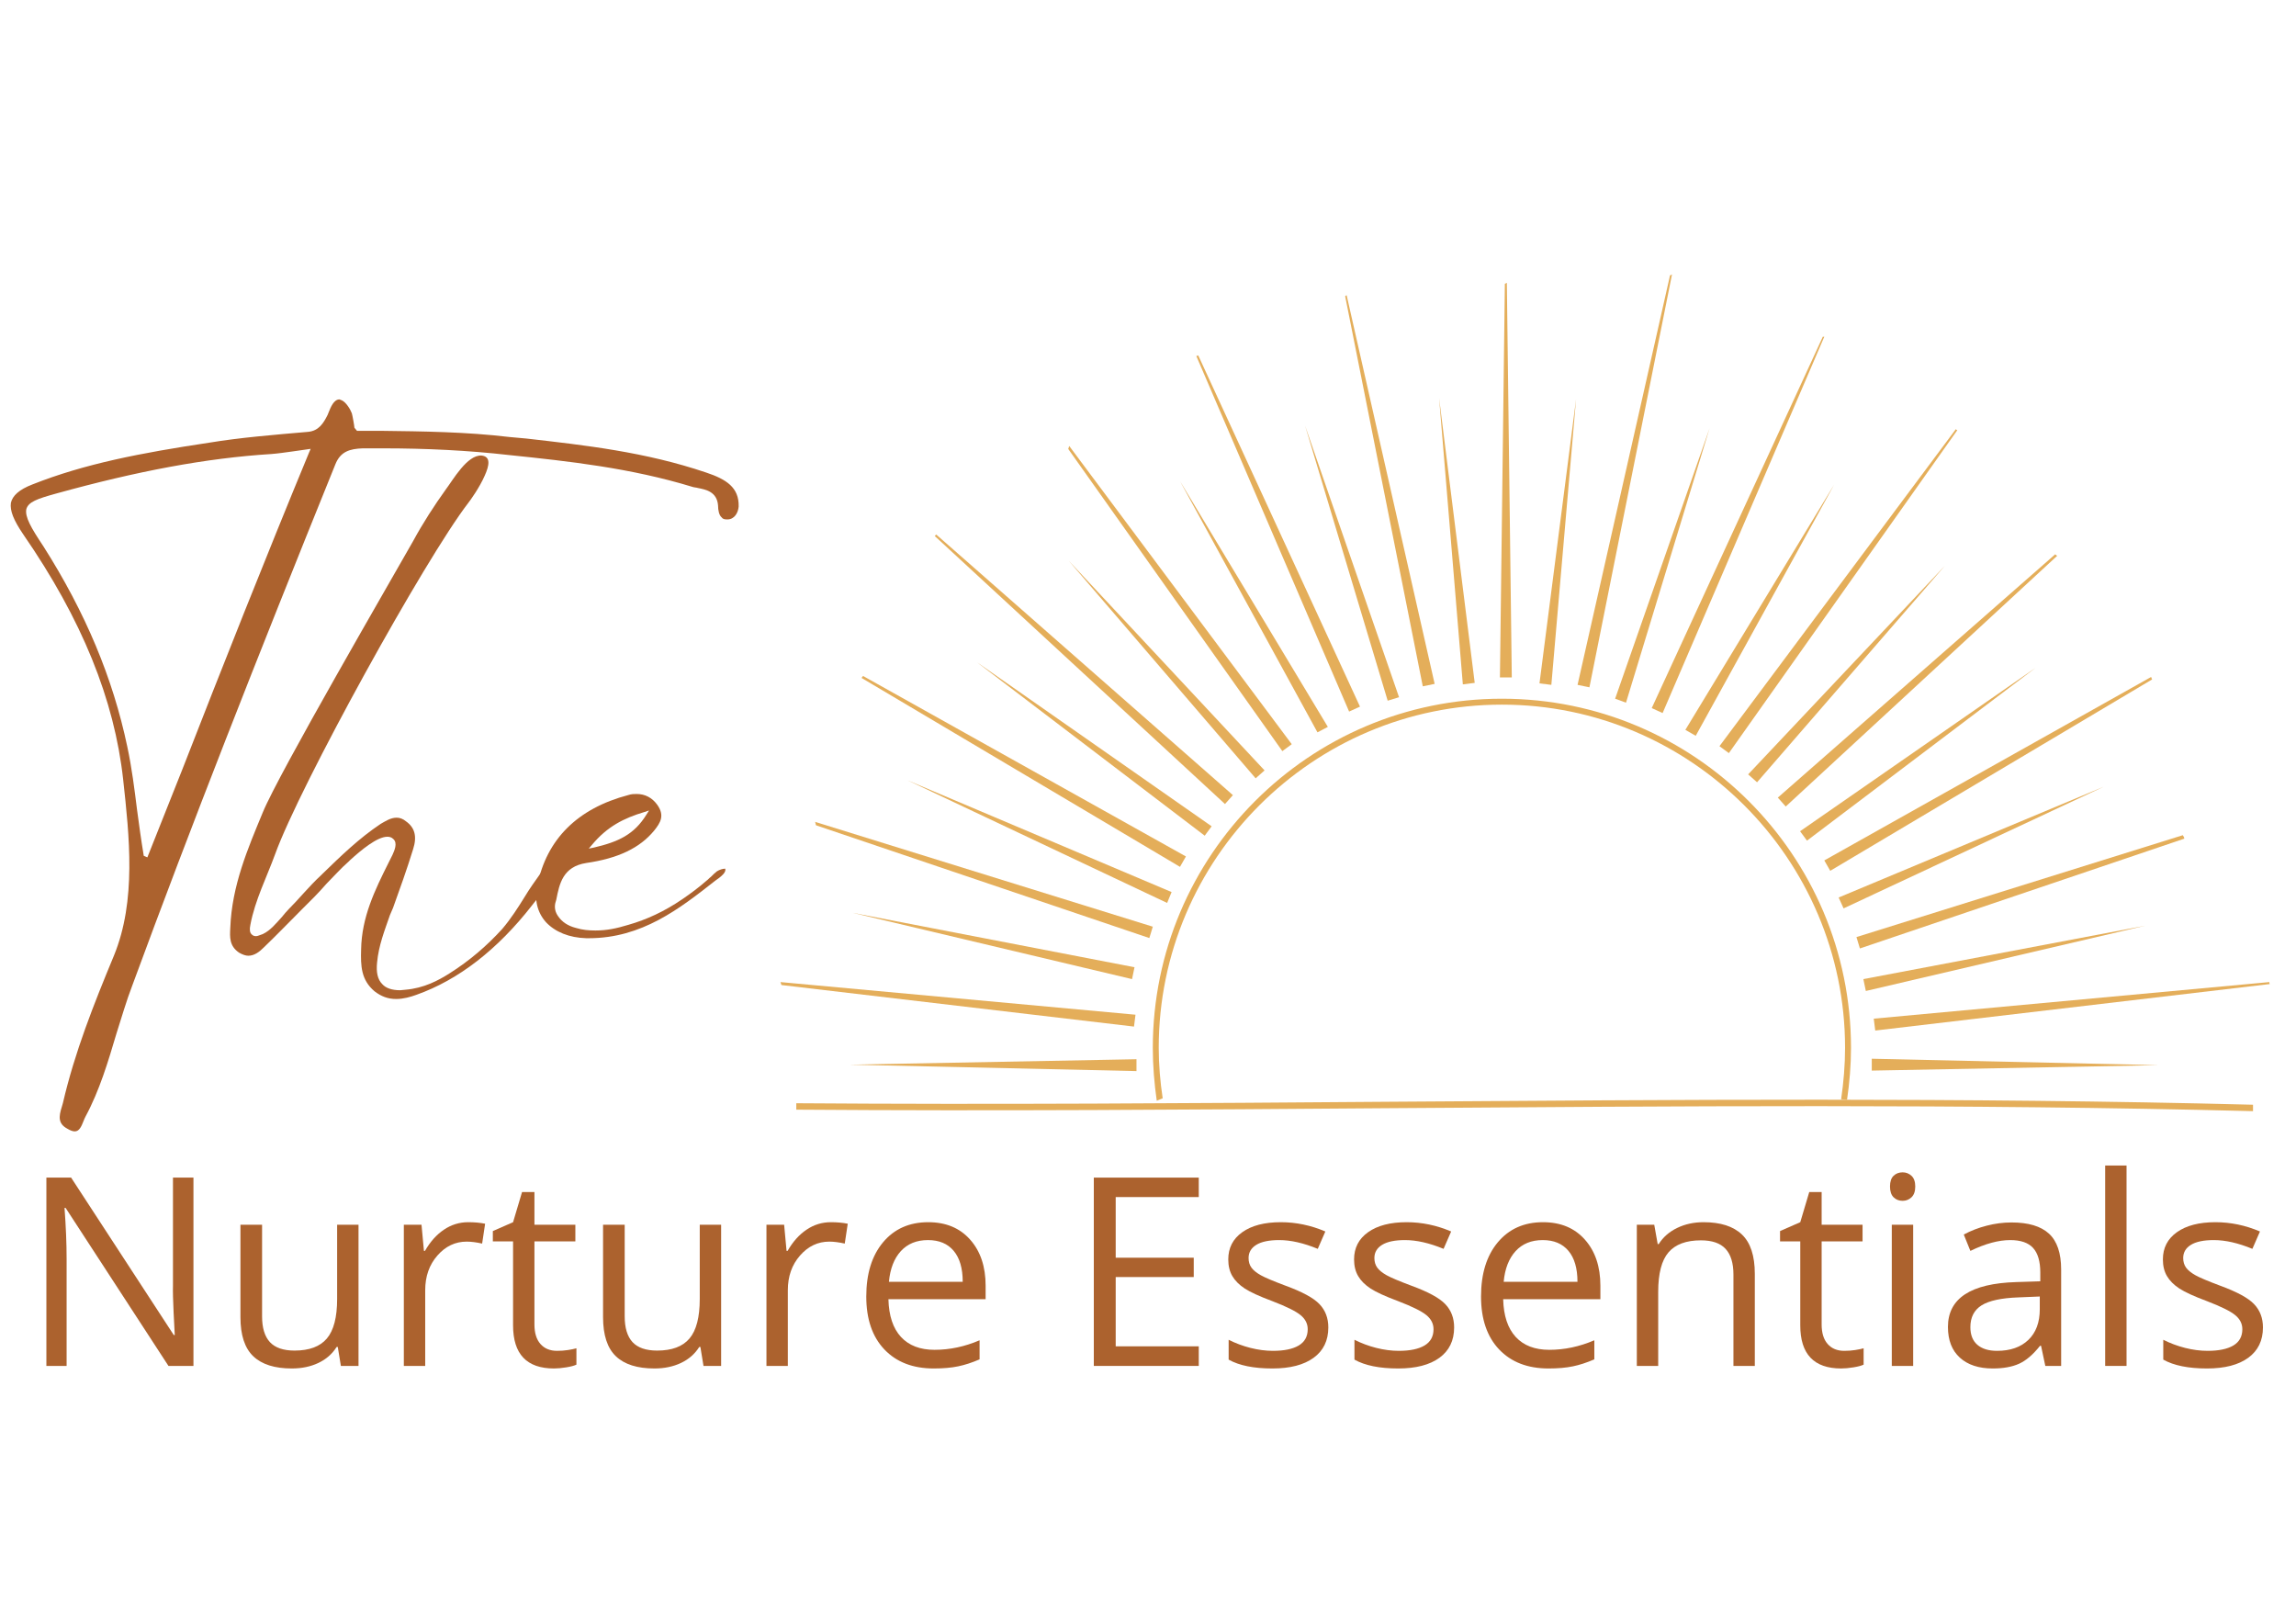 <svg xmlns="http://www.w3.org/2000/svg" xmlns:xlink="http://www.w3.org/1999/xlink" width="1122" zoomAndPan="magnify" viewBox="0 0 841.92 595.5" height="793" preserveAspectRatio="xMidYMid meet" version="1.0"><defs><g/></defs><g fill="#ac622e" fill-opacity="1"><g transform="translate(-5.4, 347.47)"><g><path d="M 32.508 67.664 C 34.211 67.664 34.969 65.777 35.723 63.887 C 35.91 63.316 36.289 62.562 36.48 62.184 C 41.582 52.734 44.797 41.961 47.82 31.754 C 49.711 25.895 51.41 19.848 53.68 13.988 C 75.035 -44.039 98.852 -104.711 128.148 -177.102 C 130.039 -181.828 133.441 -182.773 138.168 -182.961 C 140.625 -182.961 143.082 -182.961 145.727 -182.961 C 161.414 -182.961 176.914 -182.207 191.844 -180.504 C 213.77 -178.234 236.453 -175.777 259.32 -168.785 C 259.887 -168.598 260.645 -168.598 261.211 -168.406 C 264.047 -167.84 268.203 -167.086 268.582 -161.98 C 268.582 -160.281 268.961 -158.391 269.906 -157.633 C 270.285 -157.066 270.852 -156.879 271.984 -156.879 C 274.633 -156.879 275.953 -159.336 276.145 -161.602 C 276.332 -168.598 271.605 -171.621 264.234 -174.078 C 241.934 -181.637 219.82 -184.094 198.27 -186.555 L 192.035 -187.121 C 176.156 -189.012 160.281 -189.199 144.969 -189.387 L 136.086 -189.387 L 135.141 -190.523 C 135.141 -191.09 134.387 -195.246 134.195 -195.812 C 133.629 -197.328 132.117 -199.785 130.605 -200.539 L 129.66 -200.918 C 127.582 -200.918 126.449 -198.082 125.691 -196.191 L 125.312 -195.246 C 123.801 -192.223 122.102 -189.387 118.133 -189.012 C 105.09 -187.875 93.371 -186.93 81.84 -185.039 C 56.703 -181.262 36.102 -177.293 17.012 -169.73 C 12.098 -167.84 9.641 -165.574 9.074 -162.926 C 8.695 -160.09 10.016 -156.688 13.609 -151.398 C 35.156 -120.211 47.062 -90.727 50.277 -61.43 C 52.543 -40.637 55.191 -17.012 46.875 3.215 C 39.504 20.98 32.508 38.559 28.164 57.27 L 27.785 58.594 C 26.652 62.184 26.273 64.832 29.863 66.719 C 30.809 67.289 31.754 67.664 32.508 67.664 Z M 119.078 -182.773 L 118.508 -181.449 C 102.254 -142.137 86.754 -103.012 72.012 -65.207 L 59.16 -32.887 L 57.836 -33.453 C 56.891 -39.125 56.137 -44.605 55.379 -50.277 C 54.434 -57.836 53.488 -65.586 51.789 -73.523 C 46.496 -98.664 36.48 -122.668 20.98 -147.051 C 16.445 -153.855 14.176 -157.824 14.742 -160.66 C 15.5 -163.305 18.711 -164.438 25.516 -166.328 C 55.57 -174.645 80.707 -179.371 104.711 -180.883 C 107.168 -181.07 109.625 -181.449 112.461 -181.828 Z M 119.078 -182.773 "/></g></g></g><g fill="#ac622e" fill-opacity="1"><g transform="translate(86.457, 347.47)"><g><path d="M 115.484 -28.73 C 115.297 -29.109 115.105 -29.297 114.73 -29.297 C 113.594 -29.297 111.895 -27.594 111.328 -26.652 C 109.438 -24.004 107.547 -21.359 105.844 -18.523 C 103.387 -14.555 100.742 -10.395 97.527 -6.617 C 91.859 -0.379 85.434 5.102 78.25 9.641 C 74.094 12.285 68.801 15.121 61.996 15.688 C 61.43 15.688 60.672 15.875 60.105 15.875 C 57.082 15.875 54.812 15.121 53.488 13.609 C 51.789 11.906 51.223 9.262 51.602 5.672 C 52.168 -0.566 54.434 -6.238 56.324 -11.719 L 57.461 -14.363 C 59.918 -21.168 62.562 -28.539 64.832 -35.91 C 66.344 -40.637 65.398 -43.852 62.184 -46.117 C 61.051 -47.062 59.918 -47.441 58.781 -47.441 C 56.516 -47.441 54.625 -46.117 52.922 -45.172 C 44.984 -39.883 38.18 -33.266 31.566 -26.84 L 30.996 -26.273 C 28.73 -24.191 26.652 -21.926 24.57 -19.656 C 22.871 -17.766 21.168 -15.875 19.277 -13.988 C 18.332 -13.043 17.578 -12.098 16.633 -10.961 C 14.555 -8.695 12.477 -6.047 9.641 -4.727 C 8.504 -4.348 7.75 -3.969 7.184 -3.969 C 6.238 -3.969 5.859 -4.348 5.48 -4.727 C 4.914 -5.293 4.727 -6.426 5.102 -8.129 C 6.805 -17.199 11.152 -25.707 14.176 -34.023 C 23.25 -59.16 69.176 -142.324 85.055 -162.926 C 85.809 -163.871 89.211 -168.598 91.102 -172.945 C 92.805 -176.723 93.371 -179.938 89.969 -180.316 C 84.676 -180.695 79.383 -171.242 76.926 -168.031 C 72.578 -161.98 68.422 -155.555 64.832 -148.941 C 57.461 -135.898 15.309 -63.316 9.641 -49.332 C 4.16 -36.102 -1.699 -22.492 -2.27 -6.992 C -2.457 -3.59 -2.645 -0.379 0.945 2.078 C 2.27 2.836 3.402 3.215 4.348 3.215 C 6.617 3.215 8.504 1.699 10.016 0.188 C 14.934 -4.535 19.656 -9.449 24.57 -14.363 L 28.539 -18.332 C 30.051 -19.848 31.566 -21.547 33.078 -23.25 C 35.723 -25.895 38.367 -28.918 41.203 -31.375 L 41.77 -31.941 C 45.742 -35.535 51.602 -40.449 55.379 -40.449 C 56.137 -40.449 56.891 -40.258 57.461 -39.691 C 59.348 -38.18 57.836 -35.156 57.27 -33.832 L 55.758 -30.809 C 50.844 -20.98 45.93 -10.961 45.742 0.945 C 45.551 6.992 45.742 12.098 50.656 16.254 C 53.113 18.145 55.57 19.09 58.594 19.09 C 61.238 19.09 63.887 18.332 65.965 17.578 C 81.465 12.098 95.828 0.945 108.492 -15.309 C 108.871 -15.875 109.438 -16.445 110.004 -17.199 C 112.648 -20.035 117.375 -25.328 115.484 -28.73 Z M 115.484 -28.73 "/></g></g></g><g fill="#ac622e" fill-opacity="1"><g transform="translate(198.349, 347.47)"><g><path d="M 64.453 -27.785 C 63.695 -27.219 62.941 -26.461 62.184 -25.707 C 61.617 -25.328 61.238 -24.762 60.672 -24.383 C 57.648 -21.734 54.812 -19.656 51.789 -17.578 C 45.172 -13.043 38.559 -10.016 31.941 -8.129 C 27.594 -6.805 24.004 -6.047 19.848 -6.047 C 17.391 -6.047 15.121 -6.238 12.664 -6.992 C 9.641 -7.75 7.559 -9.262 6.238 -11.152 C 5.102 -12.664 4.727 -14.363 5.102 -16.066 L 5.48 -17.391 C 6.617 -23.25 7.938 -29.484 16.445 -30.809 C 28.164 -32.508 36.102 -36.289 41.395 -42.715 C 43.66 -45.551 45.363 -48.199 42.527 -52.168 C 40.637 -54.812 37.992 -56.137 34.969 -56.137 C 34.023 -56.137 33.078 -56.137 31.941 -55.758 C 13.23 -50.844 1.891 -39.504 -1.512 -22.492 C -2.645 -17.391 -1.512 -12.664 1.699 -9.074 C 5.102 -5.48 10.207 -3.402 16.445 -3.215 L 17.391 -3.215 C 36.855 -3.215 50.656 -13.988 63.887 -24.383 L 65.207 -25.328 C 66.152 -26.082 67.855 -27.406 67.477 -28.73 C 66.531 -28.73 65.398 -28.352 64.453 -27.785 Z M 18.523 -37.426 C 24.191 -44.227 30.242 -47.254 37.801 -49.52 L 39.504 -50.086 L 38.559 -48.574 C 34.023 -41.203 28.164 -38.559 19.277 -36.48 L 17.391 -36.102 Z M 18.523 -37.426 "/></g></g></g><g fill="#ac622e" fill-opacity="1"><g transform="translate(262.868, 347.47)"><g/></g></g><g fill="#ac622e" fill-opacity="1"><g transform="translate(7.202, 501.191)"><g><path d="M 63.469 0 L 54.297 0 L 16.547 -57.984 L 16.156 -57.984 C 16.664 -51.18 16.922 -44.941 16.922 -39.266 L 16.922 0 L 9.5 0 L 9.5 -69.094 L 18.578 -69.094 L 56.234 -11.344 L 56.609 -11.344 C 56.547 -12.195 56.406 -14.93 56.188 -19.547 C 55.969 -24.16 55.891 -27.457 55.953 -29.438 L 55.953 -69.094 L 63.469 -69.094 Z M 63.469 0 "/></g></g><g transform="translate(80.164, 501.191)"><g><path d="M 15.688 -51.797 L 15.688 -18.188 C 15.688 -13.969 16.645 -10.816 18.562 -8.734 C 20.488 -6.66 23.5 -5.625 27.594 -5.625 C 33.008 -5.625 36.969 -7.102 39.469 -10.062 C 41.977 -13.02 43.234 -17.859 43.234 -24.578 L 43.234 -51.797 L 51.078 -51.797 L 51.078 0 L 44.609 0 L 43.469 -6.953 L 43.047 -6.953 C 41.441 -4.398 39.211 -2.445 36.359 -1.094 C 33.516 0.258 30.266 0.938 26.609 0.938 C 20.305 0.938 15.586 -0.555 12.453 -3.547 C 9.316 -6.535 7.75 -11.32 7.75 -17.906 L 7.75 -51.797 Z M 15.688 -51.797 "/></g></g><g transform="translate(139.563, 501.191)"><g><path d="M 31.953 -52.734 C 34.242 -52.734 36.305 -52.547 38.141 -52.172 L 37.047 -44.891 C 34.898 -45.367 33.008 -45.609 31.375 -45.609 C 27.188 -45.609 23.602 -43.906 20.625 -40.5 C 17.645 -37.094 16.156 -32.852 16.156 -27.781 L 16.156 0 L 8.312 0 L 8.312 -51.797 L 14.797 -51.797 L 15.688 -42.203 L 16.062 -42.203 C 17.988 -45.566 20.305 -48.16 23.016 -49.984 C 25.723 -51.816 28.703 -52.734 31.953 -52.734 Z M 31.953 -52.734 "/></g></g><g transform="translate(179.069, 501.191)"><g><path d="M 25.047 -5.531 C 26.43 -5.531 27.77 -5.629 29.062 -5.828 C 30.352 -6.035 31.379 -6.25 32.141 -6.469 L 32.141 -0.469 C 31.285 -0.062 30.031 0.27 28.375 0.531 C 26.719 0.801 25.227 0.938 23.906 0.938 C 13.895 0.938 8.891 -4.336 8.891 -14.891 L 8.891 -45.703 L 1.469 -45.703 L 1.469 -49.484 L 8.891 -52.734 L 12.188 -63.797 L 16.734 -63.797 L 16.734 -51.797 L 31.75 -51.797 L 31.75 -45.703 L 16.734 -45.703 L 16.734 -15.219 C 16.734 -12.094 17.473 -9.695 18.953 -8.031 C 20.43 -6.363 22.461 -5.531 25.047 -5.531 Z M 25.047 -5.531 "/></g></g><g transform="translate(213.234, 501.191)"><g><path d="M 15.688 -51.797 L 15.688 -18.188 C 15.688 -13.969 16.645 -10.816 18.562 -8.734 C 20.488 -6.66 23.5 -5.625 27.594 -5.625 C 33.008 -5.625 36.969 -7.102 39.469 -10.062 C 41.977 -13.02 43.234 -17.859 43.234 -24.578 L 43.234 -51.797 L 51.078 -51.797 L 51.078 0 L 44.609 0 L 43.469 -6.953 L 43.047 -6.953 C 41.441 -4.398 39.211 -2.445 36.359 -1.094 C 33.516 0.258 30.266 0.938 26.609 0.938 C 20.305 0.938 15.586 -0.555 12.453 -3.547 C 9.316 -6.535 7.75 -11.32 7.75 -17.906 L 7.75 -51.797 Z M 15.688 -51.797 "/></g></g><g transform="translate(272.634, 501.191)"><g><path d="M 31.953 -52.734 C 34.242 -52.734 36.305 -52.547 38.141 -52.172 L 37.047 -44.891 C 34.898 -45.367 33.008 -45.609 31.375 -45.609 C 27.188 -45.609 23.602 -43.906 20.625 -40.5 C 17.645 -37.094 16.156 -32.852 16.156 -27.781 L 16.156 0 L 8.312 0 L 8.312 -51.797 L 14.797 -51.797 L 15.688 -42.203 L 16.062 -42.203 C 17.988 -45.566 20.305 -48.16 23.016 -49.984 C 25.723 -51.816 28.703 -52.734 31.953 -52.734 Z M 31.953 -52.734 "/></g></g><g transform="translate(312.139, 501.191)"><g><path d="M 30.203 0.938 C 22.547 0.938 16.504 -1.391 12.078 -6.047 C 7.648 -10.711 5.438 -17.188 5.438 -25.469 C 5.438 -33.82 7.488 -40.453 11.594 -45.359 C 15.707 -50.273 21.234 -52.734 28.172 -52.734 C 34.66 -52.734 39.789 -50.598 43.562 -46.328 C 47.344 -42.066 49.234 -36.438 49.234 -29.438 L 49.234 -24.484 L 13.562 -24.484 C 13.719 -18.398 15.254 -13.781 18.172 -10.625 C 21.086 -7.477 25.191 -5.906 30.484 -5.906 C 36.055 -5.906 41.566 -7.07 47.016 -9.406 L 47.016 -2.406 C 44.242 -1.207 41.617 -0.352 39.141 0.156 C 36.672 0.676 33.691 0.938 30.203 0.938 Z M 28.078 -46.172 C 23.91 -46.172 20.586 -44.816 18.109 -42.109 C 15.641 -39.398 14.188 -35.648 13.75 -30.859 L 40.828 -30.859 C 40.828 -35.805 39.723 -39.594 37.516 -42.219 C 35.316 -44.852 32.172 -46.172 28.078 -46.172 Z M 28.078 -46.172 "/></g></g><g transform="translate(366.435, 501.191)"><g/></g><g transform="translate(391.575, 501.191)"><g><path d="M 48.016 0 L 9.5 0 L 9.5 -69.094 L 48.016 -69.094 L 48.016 -61.953 L 17.531 -61.953 L 17.531 -39.703 L 46.172 -39.703 L 46.172 -32.609 L 17.531 -32.609 L 17.531 -7.188 L 48.016 -7.188 Z M 48.016 0 "/></g></g><g transform="translate(445.399, 501.191)"><g><path d="M 41.734 -14.125 C 41.734 -9.312 39.938 -5.598 36.344 -2.984 C 32.75 -0.367 27.707 0.938 21.219 0.938 C 14.352 0.938 9 -0.145 5.156 -2.312 L 5.156 -9.594 C 7.645 -8.332 10.312 -7.336 13.156 -6.609 C 16.008 -5.891 18.758 -5.531 21.406 -5.531 C 25.5 -5.531 28.648 -6.18 30.859 -7.484 C 33.066 -8.797 34.172 -10.789 34.172 -13.469 C 34.172 -15.488 33.297 -17.211 31.547 -18.641 C 29.797 -20.078 26.383 -21.77 21.312 -23.719 C 16.488 -25.52 13.062 -27.086 11.031 -28.422 C 9 -29.766 7.488 -31.285 6.5 -32.984 C 5.508 -34.68 5.016 -36.711 5.016 -39.078 C 5.016 -43.297 6.727 -46.625 10.156 -49.062 C 13.594 -51.508 18.305 -52.734 24.297 -52.734 C 29.867 -52.734 35.316 -51.598 40.641 -49.328 L 37.859 -42.953 C 32.66 -45.098 27.945 -46.172 23.719 -46.172 C 20 -46.172 17.191 -45.586 15.297 -44.422 C 13.41 -43.254 12.469 -41.645 12.469 -39.594 C 12.469 -38.207 12.82 -37.023 13.531 -36.047 C 14.25 -35.078 15.395 -34.148 16.969 -33.266 C 18.539 -32.391 21.562 -31.113 26.031 -29.438 C 32.176 -27.195 36.328 -24.941 38.484 -22.672 C 40.648 -20.41 41.734 -17.562 41.734 -14.125 Z M 41.734 -14.125 "/></g></g><g transform="translate(491.567, 501.191)"><g><path d="M 41.734 -14.125 C 41.734 -9.312 39.938 -5.598 36.344 -2.984 C 32.75 -0.367 27.707 0.938 21.219 0.938 C 14.352 0.938 9 -0.145 5.156 -2.312 L 5.156 -9.594 C 7.645 -8.332 10.312 -7.336 13.156 -6.609 C 16.008 -5.891 18.758 -5.531 21.406 -5.531 C 25.5 -5.531 28.648 -6.18 30.859 -7.484 C 33.066 -8.797 34.172 -10.789 34.172 -13.469 C 34.172 -15.488 33.297 -17.211 31.547 -18.641 C 29.797 -20.078 26.383 -21.77 21.312 -23.719 C 16.488 -25.52 13.062 -27.086 11.031 -28.422 C 9 -29.766 7.488 -31.285 6.5 -32.984 C 5.508 -34.68 5.016 -36.711 5.016 -39.078 C 5.016 -43.297 6.727 -46.625 10.156 -49.062 C 13.594 -51.508 18.305 -52.734 24.297 -52.734 C 29.867 -52.734 35.316 -51.598 40.641 -49.328 L 37.859 -42.953 C 32.66 -45.098 27.945 -46.172 23.719 -46.172 C 20 -46.172 17.191 -45.586 15.297 -44.422 C 13.41 -43.254 12.469 -41.645 12.469 -39.594 C 12.469 -38.207 12.82 -37.023 13.531 -36.047 C 14.25 -35.078 15.395 -34.148 16.969 -33.266 C 18.539 -32.391 21.562 -31.113 26.031 -29.438 C 32.176 -27.195 36.328 -24.941 38.484 -22.672 C 40.648 -20.41 41.734 -17.562 41.734 -14.125 Z M 41.734 -14.125 "/></g></g><g transform="translate(537.735, 501.191)"><g><path d="M 30.203 0.938 C 22.547 0.938 16.504 -1.391 12.078 -6.047 C 7.648 -10.711 5.438 -17.188 5.438 -25.469 C 5.438 -33.82 7.488 -40.453 11.594 -45.359 C 15.707 -50.273 21.234 -52.734 28.172 -52.734 C 34.66 -52.734 39.789 -50.598 43.562 -46.328 C 47.344 -42.066 49.234 -36.438 49.234 -29.438 L 49.234 -24.484 L 13.562 -24.484 C 13.719 -18.398 15.254 -13.781 18.172 -10.625 C 21.086 -7.477 25.191 -5.906 30.484 -5.906 C 36.055 -5.906 41.566 -7.07 47.016 -9.406 L 47.016 -2.406 C 44.242 -1.207 41.617 -0.352 39.141 0.156 C 36.672 0.676 33.691 0.938 30.203 0.938 Z M 28.078 -46.172 C 23.91 -46.172 20.586 -44.816 18.109 -42.109 C 15.641 -39.398 14.188 -35.648 13.75 -30.859 L 40.828 -30.859 C 40.828 -35.805 39.723 -39.594 37.516 -42.219 C 35.316 -44.852 32.172 -46.172 28.078 -46.172 Z M 28.078 -46.172 "/></g></g><g transform="translate(592.032, 501.191)"><g><path d="M 43.766 0 L 43.766 -33.5 C 43.766 -37.727 42.801 -40.879 40.875 -42.953 C 38.957 -45.035 35.945 -46.078 31.844 -46.078 C 26.426 -46.078 22.457 -44.609 19.938 -41.672 C 17.414 -38.742 16.156 -33.91 16.156 -27.172 L 16.156 0 L 8.312 0 L 8.312 -51.797 L 14.703 -51.797 L 15.969 -44.703 L 16.344 -44.703 C 17.957 -47.254 20.211 -49.227 23.109 -50.625 C 26.004 -52.031 29.234 -52.734 32.797 -52.734 C 39.035 -52.734 43.727 -51.227 46.875 -48.219 C 50.031 -45.219 51.609 -40.406 51.609 -33.781 L 51.609 0 Z M 43.766 0 "/></g></g><g transform="translate(651.431, 501.191)"><g><path d="M 25.047 -5.531 C 26.43 -5.531 27.77 -5.629 29.062 -5.828 C 30.352 -6.035 31.379 -6.25 32.141 -6.469 L 32.141 -0.469 C 31.285 -0.062 30.031 0.27 28.375 0.531 C 26.719 0.801 25.227 0.938 23.906 0.938 C 13.895 0.938 8.891 -4.336 8.891 -14.891 L 8.891 -45.703 L 1.469 -45.703 L 1.469 -49.484 L 8.891 -52.734 L 12.188 -63.797 L 16.734 -63.797 L 16.734 -51.797 L 31.75 -51.797 L 31.75 -45.703 L 16.734 -45.703 L 16.734 -15.219 C 16.734 -12.094 17.473 -9.695 18.953 -8.031 C 20.43 -6.363 22.461 -5.531 25.047 -5.531 Z M 25.047 -5.531 "/></g></g><g transform="translate(685.597, 501.191)"><g><path d="M 16.156 0 L 8.312 0 L 8.312 -51.797 L 16.156 -51.797 Z M 7.656 -65.828 C 7.656 -67.617 8.094 -68.93 8.969 -69.766 C 9.852 -70.609 10.957 -71.031 12.281 -71.031 C 13.539 -71.031 14.629 -70.602 15.547 -69.75 C 16.461 -68.895 16.922 -67.586 16.922 -65.828 C 16.922 -64.066 16.461 -62.75 15.547 -61.875 C 14.629 -61.008 13.539 -60.578 12.281 -60.578 C 10.957 -60.578 9.852 -61.008 8.969 -61.875 C 8.094 -62.75 7.656 -64.066 7.656 -65.828 Z M 7.656 -65.828 "/></g></g><g transform="translate(710.075, 501.191)"><g><path d="M 40.172 0 L 38.609 -7.375 L 38.234 -7.375 C 35.648 -4.125 33.07 -1.926 30.5 -0.781 C 27.938 0.363 24.734 0.938 20.891 0.938 C 15.754 0.938 11.727 -0.383 8.812 -3.031 C 5.895 -5.676 4.438 -9.438 4.438 -14.312 C 4.438 -24.781 12.801 -30.266 29.531 -30.766 L 38.328 -31.047 L 38.328 -34.266 C 38.328 -38.328 37.453 -41.328 35.703 -43.266 C 33.953 -45.203 31.156 -46.172 27.312 -46.172 C 23 -46.172 18.117 -44.848 12.672 -42.203 L 10.25 -48.203 C 12.801 -49.586 15.598 -50.672 18.641 -51.453 C 21.68 -52.242 24.727 -52.641 27.781 -52.641 C 33.957 -52.641 38.535 -51.27 41.516 -48.531 C 44.492 -45.789 45.984 -41.395 45.984 -35.344 L 45.984 0 Z M 22.453 -5.531 C 27.328 -5.531 31.16 -6.867 33.953 -9.547 C 36.742 -12.223 38.141 -15.973 38.141 -20.797 L 38.141 -25.469 L 30.297 -25.141 C 24.055 -24.922 19.555 -23.953 16.797 -22.234 C 14.047 -20.516 12.672 -17.844 12.672 -14.219 C 12.672 -11.383 13.523 -9.227 15.234 -7.75 C 16.953 -6.27 19.359 -5.531 22.453 -5.531 Z M 22.453 -5.531 "/></g></g><g transform="translate(763.899, 501.191)"><g><path d="M 16.156 0 L 8.312 0 L 8.312 -73.531 L 16.156 -73.531 Z M 16.156 0 "/></g></g><g transform="translate(788.377, 501.191)"><g><path d="M 41.734 -14.125 C 41.734 -9.312 39.938 -5.598 36.344 -2.984 C 32.75 -0.367 27.707 0.938 21.219 0.938 C 14.352 0.938 9 -0.145 5.156 -2.312 L 5.156 -9.594 C 7.645 -8.332 10.312 -7.336 13.156 -6.609 C 16.008 -5.891 18.758 -5.531 21.406 -5.531 C 25.5 -5.531 28.648 -6.18 30.859 -7.484 C 33.066 -8.797 34.172 -10.789 34.172 -13.469 C 34.172 -15.488 33.297 -17.211 31.547 -18.641 C 29.797 -20.078 26.383 -21.77 21.312 -23.719 C 16.488 -25.52 13.062 -27.086 11.031 -28.422 C 9 -29.766 7.488 -31.285 6.5 -32.984 C 5.508 -34.68 5.016 -36.711 5.016 -39.078 C 5.016 -43.297 6.727 -46.625 10.156 -49.062 C 13.594 -51.508 18.305 -52.734 24.297 -52.734 C 29.867 -52.734 35.316 -51.598 40.641 -49.328 L 37.859 -42.953 C 32.66 -45.098 27.945 -46.172 23.719 -46.172 C 20 -46.172 17.191 -45.586 15.297 -44.422 C 13.41 -43.254 12.469 -41.645 12.469 -39.594 C 12.469 -38.207 12.82 -37.023 13.531 -36.047 C 14.25 -35.078 15.395 -34.148 16.969 -33.266 C 18.539 -32.391 21.562 -31.113 26.031 -29.438 C 32.176 -27.195 36.328 -24.941 38.484 -22.672 C 40.648 -20.41 41.734 -17.562 41.734 -14.125 Z M 41.734 -14.125 "/></g></g></g><g fill="#ac622e" fill-opacity="1"><g transform="translate(834.608, 501.191)"><g/></g></g><path fill="#e4ae5a" d="M 551.918 104.129 L 550.105 248.57 L 554.461 248.57 L 552.645 103.766 C 552.465 103.949 552.281 103.949 551.918 104.129 Z M 551.918 104.129 " fill-opacity="1" fill-rule="nonzero"/><path fill="#e4ae5a" d="M 536.496 251.113 L 527.785 146.047 L 540.852 250.566 Z M 536.496 251.113 " fill-opacity="1" fill-rule="nonzero"/><path fill="#e4ae5a" d="M 508.914 257.102 L 478.609 156.207 L 513.086 255.828 Z M 508.914 257.102 " fill-opacity="1" fill-rule="nonzero"/><path fill="#e4ae5a" d="M 483.148 268.715 L 432.699 176.531 L 486.957 266.719 Z M 483.148 268.715 " fill-opacity="1" fill-rule="nonzero"/><path fill="#e4ae5a" d="M 460.465 285.59 L 391.871 205.746 L 463.73 282.684 Z M 460.465 285.59 " fill-opacity="1" fill-rule="nonzero"/><path fill="#e4ae5a" d="M 441.773 306.637 L 358.121 242.945 L 444.312 303.191 Z M 441.773 306.637 " fill-opacity="1" fill-rule="nonzero"/><path fill="#e4ae5a" d="M 427.984 331.316 L 332.719 286.316 L 429.617 327.324 Z M 427.984 331.316 " fill-opacity="1" fill-rule="nonzero"/><path fill="#e4ae5a" d="M 415.102 359.262 L 312.574 334.945 L 416.008 354.906 Z M 415.102 359.262 " fill-opacity="1" fill-rule="nonzero"/><path fill="#e4ae5a" d="M 416.734 393.012 L 311.488 390.652 L 416.734 388.656 Z M 416.734 393.012 " fill-opacity="1" fill-rule="nonzero"/><path fill="#e4ae5a" d="M 686.562 388.477 L 791.809 390.836 L 686.562 392.832 Z M 686.562 388.477 " fill-opacity="1" fill-rule="nonzero"/><path fill="#e4ae5a" d="M 683.477 359.262 L 786.91 339.664 L 684.383 363.617 Z M 683.477 359.262 " fill-opacity="1" fill-rule="nonzero"/><path fill="#e4ae5a" d="M 674.402 329.32 L 771.664 288.672 L 676.219 333.312 Z M 674.402 329.32 " fill-opacity="1" fill-rule="nonzero"/><path fill="#e4ae5a" d="M 660.25 305.004 L 746.805 244.941 L 662.789 308.453 Z M 660.25 305.004 " fill-opacity="1" fill-rule="nonzero"/><path fill="#e4ae5a" d="M 641.195 284.137 L 713.418 207.562 L 644.465 287.039 Z M 641.195 284.137 " fill-opacity="1" fill-rule="nonzero"/><path fill="#e4ae5a" d="M 493.852 108.305 C 493.672 108.484 493.488 108.484 493.309 108.668 L 521.797 251.836 L 526.152 250.93 Z M 493.852 108.305 " fill-opacity="1" fill-rule="nonzero"/><path fill="#e4ae5a" d="M 439.414 130.441 C 439.234 130.441 438.871 130.625 438.688 130.625 L 494.762 261.094 L 498.754 259.277 Z M 439.414 130.441 " fill-opacity="1" fill-rule="nonzero"/><path fill="#e4ae5a" d="M 392.055 163.648 C 391.871 164.012 391.871 164.375 391.691 164.738 L 470.262 275.609 L 473.711 273.066 Z M 392.055 163.648 " fill-opacity="1" fill-rule="nonzero"/><path fill="#e4ae5a" d="M 343.242 196.129 C 343.059 196.312 342.879 196.492 342.699 196.676 L 449.215 295.023 L 452.117 291.758 Z M 343.242 196.129 " fill-opacity="1" fill-rule="nonzero"/><path fill="#e4ae5a" d="M 316.387 248.027 C 316.203 248.207 316.023 248.57 315.84 248.754 L 432.699 318.07 L 434.879 314.258 Z M 316.387 248.027 " fill-opacity="1" fill-rule="nonzero"/><path fill="#e4ae5a" d="M 298.785 301.559 C 298.965 301.922 298.965 302.465 299.148 302.828 L 421.449 344.199 L 422.723 340.027 Z M 298.785 301.559 " fill-opacity="1" fill-rule="nonzero"/><path fill="#e4ae5a" d="M 286.082 360.352 C 286.266 360.711 286.266 361.074 286.445 361.438 L 415.824 376.68 L 416.371 372.324 Z M 286.082 360.352 " fill-opacity="1" fill-rule="nonzero"/><path fill="#e4ae5a" d="M 832.453 360.352 L 687.289 373.777 L 687.832 378.133 L 832.637 361.074 C 832.453 360.895 832.453 360.531 832.453 360.352 Z M 832.453 360.352 " fill-opacity="1" fill-rule="nonzero"/><path fill="#e4ae5a" d="M 800.699 306.457 L 680.938 343.836 L 682.207 348.012 L 801.242 307.727 C 801.242 307.184 800.879 306.82 800.699 306.457 Z M 800.699 306.457 " fill-opacity="1" fill-rule="nonzero"/><path fill="#e4ae5a" d="M 789.086 248.391 L 669.141 315.711 L 671.32 319.523 L 789.449 249.297 C 789.266 248.934 789.086 248.57 789.086 248.391 Z M 789.086 248.391 " fill-opacity="1" fill-rule="nonzero"/><path fill="#e4ae5a" d="M 753.883 203.387 L 652.086 292.664 L 654.988 295.934 L 754.609 203.934 C 754.246 203.75 754.062 203.57 753.883 203.387 Z M 753.883 203.387 " fill-opacity="1" fill-rule="nonzero"/><path fill="#e4ae5a" d="M 618.152 267.805 L 672.77 177.801 L 621.961 269.984 Z M 618.152 267.805 " fill-opacity="1" fill-rule="nonzero"/><path fill="#e4ae5a" d="M 592.383 256.375 L 627.043 157.117 L 596.375 257.824 Z M 592.383 256.375 " fill-opacity="1" fill-rule="nonzero"/><path fill="#e4ae5a" d="M 564.621 250.75 L 578.051 146.41 L 568.977 251.293 Z M 564.621 250.75 " fill-opacity="1" fill-rule="nonzero"/><path fill="#e4ae5a" d="M 717.41 157.48 L 630.672 273.793 L 634.121 276.336 L 717.953 157.844 C 717.773 157.844 717.59 157.66 717.41 157.48 Z M 717.41 157.48 " fill-opacity="1" fill-rule="nonzero"/><path fill="#e4ae5a" d="M 669.141 123.547 C 668.961 123.547 668.777 123.547 668.598 123.547 L 605.812 259.82 L 609.805 261.637 Z M 669.141 123.547 " fill-opacity="1" fill-rule="nonzero"/><path fill="#e4ae5a" d="M 612.527 101.047 L 578.594 251.293 L 582.949 252.199 L 613.254 100.684 C 612.891 100.863 612.707 101.047 612.527 101.047 Z M 612.527 101.047 " fill-opacity="1" fill-rule="nonzero"/><path fill="#e4ae5a" d="M 426.352 402.992 C 425.441 397.004 424.898 390.652 424.898 384.484 C 424.898 314.984 481.512 258.551 550.832 258.551 C 620.148 258.551 676.762 315.168 676.762 384.484 C 676.762 390.836 676.219 397.188 675.312 403.355 C 676.039 403.355 676.762 403.535 677.488 403.535 C 678.395 397.367 678.941 390.836 678.941 384.484 C 678.941 313.715 621.418 256.375 550.832 256.375 C 480.062 256.375 422.723 313.895 422.723 384.484 C 422.723 391.016 423.266 397.547 424.172 403.898 C 424.898 403.535 425.625 403.355 426.352 402.992 Z M 426.352 402.992 " fill-opacity="1" fill-rule="nonzero"/><path fill="#e4ae5a" d="M 509.277 404.262 C 437.965 404.809 364.293 405.352 291.891 404.809 L 291.891 407.168 C 364.293 407.711 437.965 407.168 509.277 406.621 C 613.434 405.895 721.039 404.988 826.465 407.711 L 826.465 405.352 C 721.219 402.629 613.434 403.535 509.277 404.262 Z M 509.277 404.262 " fill-opacity="1" fill-rule="nonzero"/></svg>